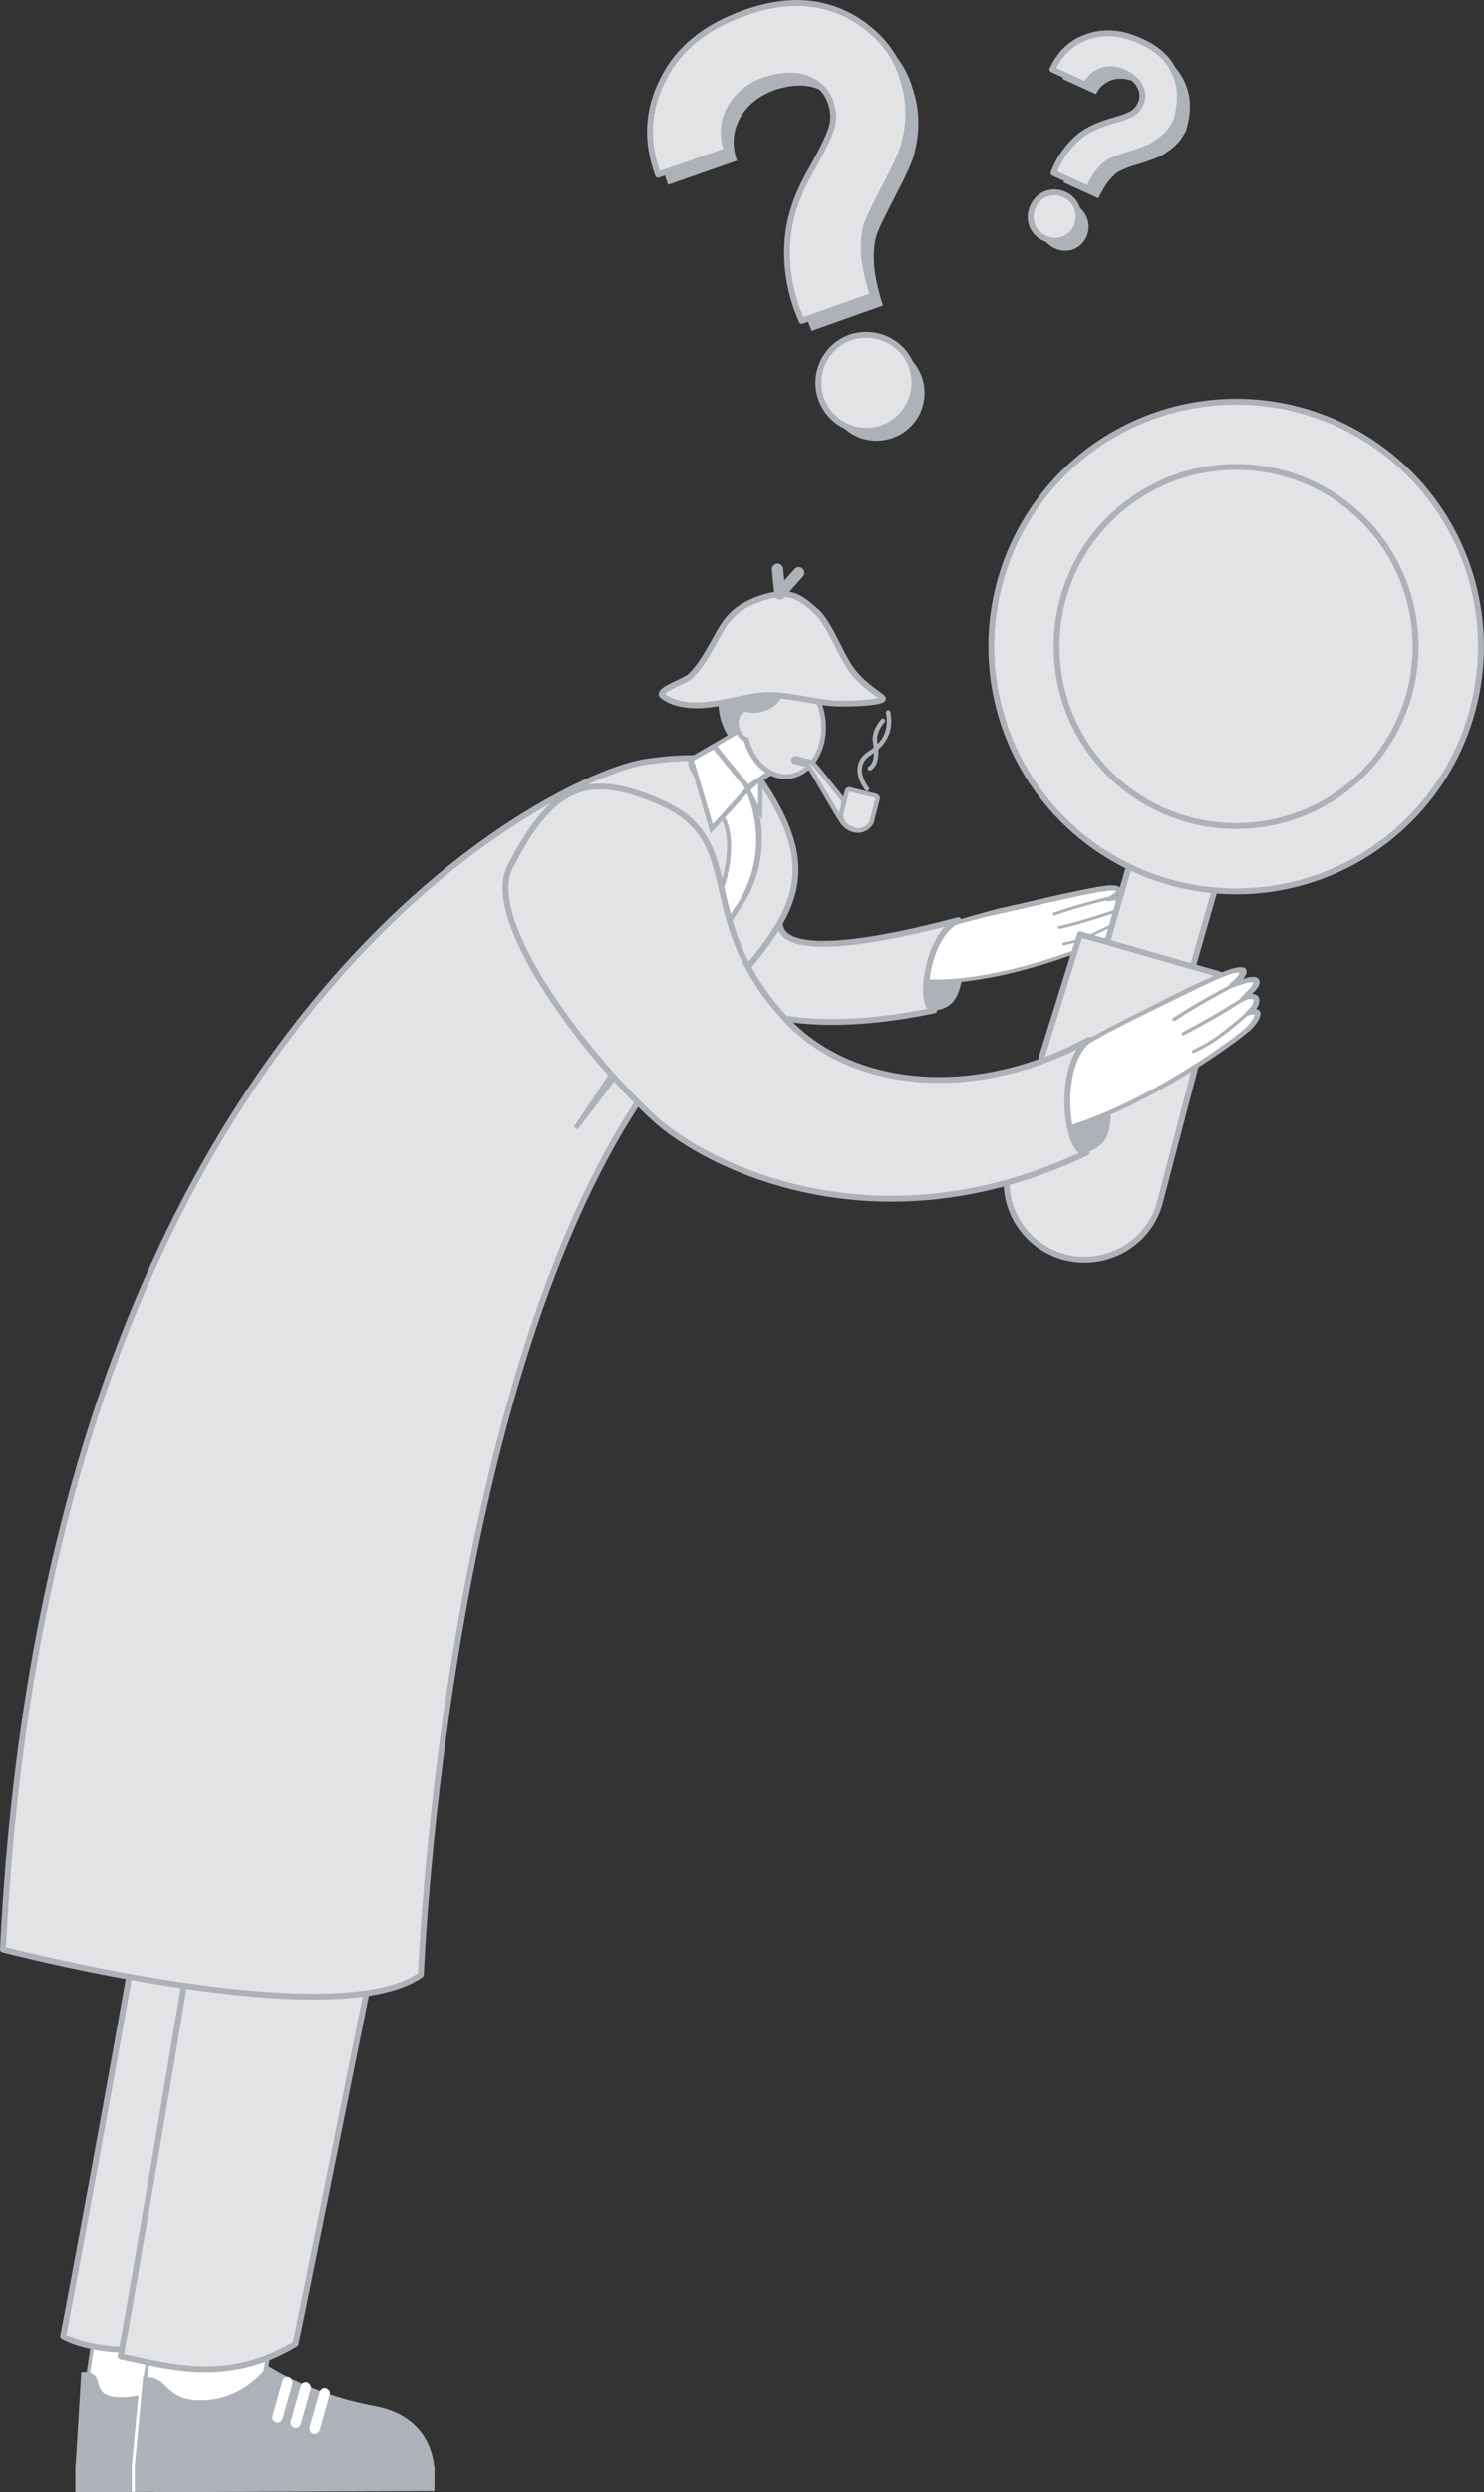 <?xml version="1.0" encoding="UTF-8"?>
<svg id="Ebene_1" data-name="Ebene 1" xmlns="http://www.w3.org/2000/svg" xmlns:xlink="http://www.w3.org/1999/xlink" viewBox="0 0 252.12 423.29">
  <rect x="0" y="0" width="252.12" height="423.29" fill="#333333" stroke="none"/>
  <defs>
    <style>
      .cls-1, .cls-2, .cls-3, .cls-4, .cls-5, .cls-6, .cls-7 {
        fill: none;
      }

      .cls-2 {
        stroke-width: 1.91px;
      }

      .cls-2, .cls-3, .cls-4, .cls-5, .cls-6, .cls-7, .cls-8, .cls-9 {
        stroke: #adb2b8;
        stroke-linecap: round;
        stroke-linejoin: round;
      }

      .cls-10 {
        fill: #e1af29;
      }

      .cls-3, .cls-8 {
        stroke-width: .75px;
      }

      .cls-4 {
        stroke-width: 1px;
      }

      .cls-5 {
        stroke-width: 1px;
      }

      .cls-6 {
        stroke-width: 1px;
      }

      .cls-11 {
        fill: #fff;
      }

      .cls-8, .cls-9, .cls-12 {
        fill: #e3e3e5;
      }

      .cls-13 {
        clip-path: url(#clippath);
      }

      .cls-14 {
        fill: #adb2b8;
      }
    </style>
    <clipPath id="clippath">
      <rect class="cls-1" x="180.79" y="147.53" width="33.2" height="15.1" transform="translate(-6.09 302.09) rotate(-74)"/>
    </clipPath>
  </defs>
  <g>
    <path class="cls-14" d="M149.3,6.59c-2.8-2.3-6-3.7-9.5-4.2s-7.4,0-11.6,1.5c-6.5,2.3-11.2,6-13.8,11.2-2.7,5.2-3,10.6-.9,16.3l11.7-4.1c-.9-2.6-.7-5,.5-7.2s3.2-3.8,5.9-4.8c2.7-.9,5.1-1,7.1-.3,2.1.8,3.4,2.1,4.1,4,.5,1.4.6,2.7.3,4s-1.5,3.9-3.7,7.8c-2.3,4-3.6,7.9-3.9,11.7-.3,3.8.2,7.7,1.6,11.7l.8,2,12.1-4.3c-.9-2.9-1.4-5.3-1.5-7-.1-1.8,0-3.3.3-4.5s1.4-3.4,3.1-6.7c1.8-3.4,2.9-5.8,3.3-7.1.6-2.2.9-4.3.8-6.2,0-1.9-.4-3.7-1-5.5-.9-3.2-2.9-6-5.7-8.3ZM146.2,58.99c-4.2,1.5-6.5,6.1-5,10.4,1.5,4.2,6.1,6.5,10.4,5s6.5-6.1,5-10.4c-1.5-4.2-6.2-6.5-10.4-5Z"/>
    <path class="cls-9" d="M147.6,4.89c-2.8-2.3-6-3.7-9.5-4.2s-7.4,0-11.6,1.5c-6.5,2.3-11.2,6-13.8,11.2-2.7,5.2-3,10.6-.9,16.3l11.7-4.1c-.9-2.6-.7-5,.5-7.2s3.2-3.8,5.9-4.8c2.7-.9,5.1-1,7.1-.3,2.1.8,3.4,2.1,4.1,4,.5,1.4.6,2.7.3,4s-1.5,3.9-3.7,7.8c-2.3,4-3.6,7.9-3.9,11.7-.3,3.8.2,7.7,1.6,11.7l.8,2,12.1-4.3c-.9-2.9-1.4-5.3-1.5-7-.1-1.8,0-3.3.3-4.5s1.4-3.4,3.1-6.7c1.8-3.4,2.9-5.8,3.3-7.1.6-2.2.9-4.3.8-6.2,0-1.9-.4-3.7-1-5.5-.9-3.2-2.9-6-5.7-8.3ZM144.5,57.29c-4.2,1.5-6.5,6.1-5,10.4,1.5,4.2,6.1,6.5,10.4,5,4.2-1.5,6.5-6.1,5-10.4s-6.2-6.4-10.4-5Z"/>
  </g>
  <g>
    <path class="cls-14" d="M202.1,16.89c-.2-1.8-.9-3.4-1.9-4.8-1.1-1.4-2.6-2.6-4.7-3.5-3.2-1.5-6.1-1.7-8.9-.8-2.8.9-4.8,2.8-6.1,5.6l5.7,2.6c.6-1.2,1.5-2,2.7-2.4s2.5-.3,3.8.3,2.2,1.4,2.7,2.4.5,2,.1,2.9c-.3.7-.7,1.2-1.3,1.6-.6.4-1.9.9-4.1,1.5-2.2.7-4.1,1.6-5.5,2.9-1.4,1.3-2.6,2.9-3.5,4.8l-.4,1,5.9,2.7c.7-1.4,1.3-2.4,1.9-3.1s1.1-1.2,1.7-1.5c.5-.3,1.7-.8,3.5-1.3,1.9-.6,3.1-1.1,3.7-1.4,1-.6,1.8-1.2,2.5-1.9s1.2-1.5,1.6-2.3c.5-1.7.8-3.4.6-5.3ZM182.6,34.79c-2.1-1-4.5-.1-5.4,2-1,2.1-.1,4.5,2,5.4,2.1,1,4.5.1,5.4-2,.9-2,0-4.5-2-5.4Z"/>
    <path class="cls-9" d="M200.4,15.29c-.2-1.8-.9-3.4-1.9-4.8-1.1-1.4-2.6-2.6-4.7-3.5-3.2-1.5-6.1-1.7-8.9-.8-2.8.9-4.8,2.8-6.1,5.6l5.7,2.6c.6-1.2,1.5-2,2.7-2.4s2.5-.3,3.8.3,2.2,1.4,2.7,2.4.5,2,.1,2.9c-.3.7-.7,1.2-1.3,1.6-.6.4-1.9.9-4.1,1.5-2.2.7-4.1,1.6-5.5,2.9-1.4,1.3-2.6,2.9-3.5,4.8l-.4,1,5.9,2.7c.7-1.4,1.3-2.4,1.9-3.1.6-.7,1.1-1.2,1.7-1.5.5-.3,1.7-.8,3.5-1.3,1.9-.6,3.1-1.1,3.7-1.4,1-.6,1.8-1.2,2.5-1.9s1.2-1.5,1.6-2.3c.5-1.8.8-3.5.6-5.3ZM180.9,33.09c-2.1-1-4.5-.1-5.4,2-1,2.1-.1,4.5,2,5.4,2.1,1,4.5.1,5.4-2,.9-2,0-4.5-2-5.4Z"/>
  </g>
  <g>
    <g>
      <path class="cls-14" d="M162.7,156.39s1.5,6.3.6,10.5-2.9,4.4-4.7,4.8c-1.8.3-3.2-6.6-2.8-8.4s3.9-5.5,4.5-5.8c.7-.3,2.4-1.1,2.4-1.1Z"/>
      <g>
        <g>
          <path class="cls-11" d="M188.6,150.69c2.4-.1,1.6.9-.4,1.9l1.9-.2c1.7-.1,1.9.7.3,1.6l-1.3.8c2.5-.6,2.1,1.4.1,2.2,1.5-.3,2,.5-.2,1.9-1.6,1-19.7,8.6-32.2,7.6l1.3-8.4s4.1-1.5,11.8-3.5c8.2-1.8,16.3-3.8,18.7-3.9Z"/>
          <path class="cls-14" d="M156.5,166.59v-.1l1.3-8.4c0-.1.1-.2.2-.3,0,0,4.2-1.5,11.8-3.5,1.1-.2,2.1-.5,3.2-.7,7.2-1.7,13.5-3.1,15.6-3.2.7,0,1.6,0,1.8.6h0c.1.4-.2.7-.7,1.2h.5c1.2,0,1.6.3,1.7.7.1.3,0,.9-1.2,1.5l-.2.1c.5.1.7.4.7.6.2.5-.2,1.1-.8,1.6.2.1.3.2.4.4.2.6-.3,1.3-1.6,2.1-1.6,1.1-19.9,8.7-32.4,7.7-.1,0-.2-.1-.2-.1q-.1-.1-.1-.2ZM158.3,158.39l-1.2,7.9c12.4.8,30.1-6.5,31.7-7.6,1.2-.8,1.4-1.3,1.4-1.3,0,0-.3-.2-.9,0-.2,0-.3-.1-.4-.2,0-.2,0-.3.2-.4,1-.4,1.5-1.1,1.4-1.4-.1-.2-.5-.3-1.3-.1-.2,0-.3,0-.4-.2-.1-.1,0-.3.1-.4l1.3-.8h0c.8-.4.9-.8.9-.8,0,0-.2-.2-1.1-.2l-1.9.2c-.2,0-.3-.1-.3-.2s0-.3.2-.4c1.1-.5,1.6-1,1.7-1.1-.1,0-.3-.2-1.1-.1h0c-2.1.1-8.6,1.6-15.5,3.2-1,.2-2.1.5-3.2.7-6.7,1.5-10.7,2.9-11.6,3.2ZM188.6,150.69h0Z"/>
        </g>
        <path class="cls-14" d="M178.9,155.29c0-.1,0-.3.2-.3,2.2-.8,5.3-1.7,9.3-2.7.1,0,.3,0,.3.2h0c0,.1-.1.3-.2.3-4,1-7.1,1.9-9.3,2.7-.1.1-.2,0-.3-.2h0Z"/>
        <path class="cls-14" d="M179.7,157.59h0c0-.1.1-.3.2-.3,2.3-.5,5.4-1.4,9.3-2.7.1,0,.3,0,.3.2,0,.1,0,.3-.2.3-3.9,1.3-7,2.2-9.3,2.7-.1,0-.3-.1-.3-.2Z"/>
        <path class="cls-14" d="M180.5,160.39h0c0-.2.1-.3.2-.3,2.7-.5,4.9-1.5,8.6-3.4.1-.1.3,0,.3.1.1.1,0,.3-.1.3-3.6,1.9-6,2.9-8.8,3.5,0,0-.2-.1-.2-.2Z"/>
      </g>
      <path class="cls-9" d="M114.2,156.99c-.1,9.5,12.5,21.3,44.5,14.6-2.8-.4-1.3-12.8,4.1-15.3-17.6,4.7-30.6,5.9-30.3.2,0,0,.2-8.4-12.5-6.2-5.4,1-5.8,6.7-5.8,6.7Z"/>
    </g>
    <g>
      <g>
        <rect id="SVGID" class="cls-12" x="180.79" y="147.53" width="33.2" height="15.1" transform="translate(-6.09 302.09) rotate(-74)"/>
        <g class="cls-13">
          <path class="cls-12" d="M210.8,146.99c-7,10-16.6-2.3-19.2,5.5-2.6,7.8,8.7,12.5,15.6,13s-8.2,11.4-8.2,11.4l-23.1-14.7,12.9-22.4,10.7,3.6"/>
        </g>
        <rect id="SVGID-2" data-name="SVGID" class="cls-4" x="180.79" y="147.53" width="33.2" height="15.1" transform="translate(-6.09 302.09) rotate(-74)"/>
      </g>
      <g>
        <path id="SVGID-3" data-name="SVGID" class="cls-12" d="M180.6,213.49h0c-7.2-2.1-11.2-9.6-9-16.7l11.9-38.1,23.7,6.8-10.1,38.6c-1.8,7.2-9.3,11.4-16.5,9.4Z"/>
        <path id="SVGID-4" data-name="SVGID" class="cls-7" d="M180.6,213.49h0c-7.2-2.1-11.2-9.6-9-16.7l11.9-38.1,23.7,6.8-10.1,38.6c-1.8,7.2-9.3,11.4-16.5,9.4Z"/>
      </g>
      <g>
        <circle id="SVGID-5" data-name="SVGID" class="cls-12" cx="210.01" cy="109.82" r="41.6"/>
        <circle id="SVGID-6" data-name="SVGID" class="cls-12" cx="210" cy="109.81" r="30.5"/>
        <circle id="SVGID-7" data-name="SVGID" class="cls-6" cx="210.01" cy="109.82" r="41.6"/>
        <circle id="SVGID-8" data-name="SVGID" class="cls-5" cx="210" cy="109.81" r="30.5"/>
      </g>
    </g>
    <g>
      <g>
        <g>
          <g>
            <polygon class="cls-14" points="60.5 418.89 60.4 423.09 12.8 423.29 12.8 418.69 60.5 418.89"/>
            <g>
              <polygon class="cls-11" points="14.1 409.19 18 383.89 35.7 380.59 30.4 409.99 14.1 409.19"/>
              <path class="cls-14" d="M35.3,380.99l-5.2,28.7-15.7-.7,3.8-24.8,17.1-3.2M36.1,380.19l-18.4,3.5-4,25.9,16.9.8,5.5-30.2h0Z"/>
            </g>
            <path class="cls-14" d="M60.5,420.29s.7-9.6-10.2-11.6c-10.9-2-18.1-6.8-18.1-6.8,0,0-4,4.8-10.6,5.3-7.6.5-2.7-4.6-7.8-4.2l-1,16.4,47.7.9Z"/>
            <path class="cls-10" d="M60.5,420.29l-14.4-.2-.3-12.4c1.4.3,2.8.6,4.4.9,11,2.1,10.3,11.7,10.3,11.7Z"/>
            <path class="cls-10" d="M36,403.99c-.1-.1-.2-.1-.3-.2-.5-.1-.9.1-1.1.6l-1.7,6c-.1.5.1.9.6,1.1.5.1.9-.1,1.1-.6l1.7-6c.1-.3,0-.7-.3-.9Z"/>
            <path class="cls-10" d="M39.2,404.89c-.1-.1-.2-.1-.3-.2-.5-.1-.9.1-1.1.6l-1.7,6c-.1.5.1.9.6,1.1.5.1.9-.1,1.1-.6l1.7-6c.1-.3,0-.6-.3-.9Z"/>
            <path class="cls-10" d="M42.4,405.89c-.1-.1-.2-.1-.3-.2-.5-.1-.9.1-1.1.6l-1.7,6c-.1.5.1.9.6,1.1.5.1.9-.1,1.1-.6l1.7-6c.1-.4,0-.7-.3-.9Z"/>
          </g>
          <path class="cls-9" d="M10.7,396.89s14.8-76.9,24.8-143c-11-21.8,1.2-43.9,1.2-43.9,0,0,17.9,14.7,40.5,23.1-13.1,65-32,160.4-32,160.4-11.7,6.7-27.8,7.1-34.5,3.4Z"/>
        </g>
        <g>
          <g>
            <polygon class="cls-14" points="73.8 418.89 73.8 423.09 26.1 423.29 26.1 418.69 73.8 418.89"/>
            <g>
              <polygon class="cls-11" points="27.7 383.89 49.3 379.59 44 409.09 23.8 409.19 27.7 383.89"/>
              <path class="cls-14" d="M48.9,379.99l-5.2,28.7-19.5.1,3.8-24.7,20.9-4.1M49.7,379.19l-22.2,4.4-4,25.9,20.8-.1,5.4-30.2h0Z"/>
            </g>
            <path class="cls-14" d="M73.8,420.29s.7-9.6-10.2-11.6c-10.9-2-18.1-6.8-18.1-6.8,0,0-3.7,5.4-10.4,5.8-7.6.5-6-4.3-11-3.9l-.6,14.8,50.3,1.7Z"/>
            <path class="cls-11" d="M49.4,403.99c-.1-.1-.2-.1-.3-.2-.5-.1-.9.1-1.1.6l-1.7,6c-.1.5.1.9.6,1.1.5.1.9-.1,1.1-.6l1.7-6c0-.3-.1-.7-.3-.9Z"/>
            <path class="cls-11" d="M52.5,404.89c-.1-.1-.2-.1-.3-.2-.5-.1-.9.1-1.1.6l-1.7,6c-.1.5.1.9.6,1.1.5.1.9-.1,1.1-.6l1.7-6c.1-.3,0-.6-.3-.9Z"/>
            <path class="cls-11" d="M55.7,405.89c-.1-.1-.2-.1-.3-.2-.5-.1-.9.1-1.1.6l-1.7,6c-.1.5.1.9.6,1.1.5.1.9-.1,1.1-.6l1.7-6c.1-.4,0-.7-.3-.9Z"/>
            <polygon class="cls-11" points="22.9 423.19 22.4 423.19 22.4 418.69 23.8 403.79 24.3 403.89 22.9 418.69 22.9 423.19"/>
          </g>
          <path class="cls-9" d="M20.5,400.29s14.7-82.9,24.3-149.7c-11.7-34.4,19.7-37.9,19.7-37.9,0,0-3.7,9.7,19.1,18.3-12.8,65.7-33.4,167.2-33.4,167.2-11.3,6.8-21.1,4-29.7,2.1Z"/>
        </g>
        <g>
          <path class="cls-9" d="M.5,331.09c7.6-157.7,93.8-199.4,109.2-201.7,16.9-2.5,19.5,3.1,19.5,3.1,13.2,19.5,2.7,25.5-14.4,46-39.1,46.8-43.3,156.9-43.3,156.9-14.6,10.4-71-4.3-71-4.3Z"/>
          <g>
            <g>
              <path class="cls-11" d="M117.4,128.99l8.5-5,5.7,6.8-5.7,3.9-.4,4.3s-9.2-7.4-8.1-10Z"/>
              <path class="cls-14" d="M125.9,139.69l-.6-.5s-2.3-1.9-4.5-4c-3-3-4.3-5.1-3.8-6.4l.1-.1,8.9-5.2,6.2,7.4-5.9,4-.4,4.8ZM117.7,129.19c-.1.5.2,2,3.6,5.4,1.5,1.5,3.1,2.8,3.9,3.5l.3-3.8,5.5-3.7-5.2-6.2-8.1,4.8Z"/>
            </g>
            <g>
              <g>
                <path class="cls-12" d="M132.4,114.49c-2.7.2-4.9,2.5-5.7,5.7-1,.2-1.7,1.5-1.6,3,.1,1.3.8,2.3,1.6,2.6,1,3.9,3.9,6.5,7.1,6.3,3.7-.3,6.4-4.5,6-9.3-.3-5-3.7-8.6-7.4-8.3Z"/>
                <path class="cls-14" d="M133.4,132.29c-3.1,0-5.9-2.6-7-6.4-.9-.4-1.6-1.5-1.7-2.8-.1-1.6.6-2.9,1.7-3.3.9-3.3,3.2-5.5,6-5.7h0c3.9-.3,7.5,3.5,7.9,8.5s-2.4,9.4-6.4,9.7h-.5ZM132.5,114.89h0c-2.5.2-4.6,2.3-5.4,5.4l-.1.2h-.2c-.8.2-1.4,1.3-1.3,2.5.1,1.1.7,2,1.4,2.2l.2.1.1.2c.9,3.5,3.5,6,6.3,6h.4c3.5-.3,6-4.3,5.6-8.9-.4-4.5-3.6-8-7-7.7Z"/>
              </g>
              <path class="cls-14" d="M122.1,120.29c-.4-4.7,2.2-12,10.7-12,3.9,0,9.5,5,6.6,11.5l-.6-.1c0,.3-1.5-4.3-5.7-4.5,1,5.7-5.4,6.4-6.3,5.6-.9.3-1.6,1.3-1.5,2.7.1.8-.7,1,0,1.2l-1.3.7s-1.6-1.9-1.9-5.1Z"/>
            </g>
          </g>
        </g>
        <g>
          <path class="cls-11" d="M122.1,137.79s3.1,2.8,1.1,11.3c-2,8.4-25.4,42.6-25.4,42.6,0,0,21.1-27.5,27.9-38,6.4-9.8,1.4-19.8,1.4-19.8l-5,3.9Z"/>
          <path class="cls-14" d="M98.1,191.89l-.6-.5c.2-.3,23.3-34.2,25.3-42.5,2-8.1-.9-10.8-1-10.9l-.3-.3.4-.3,5.4-4.2.2.4c.1.1,1.3,2.6,1.8,6.3.4,3.5.2,8.7-3.1,13.8-6.9,10.6-27.9,38-28.1,38.2ZM122.6,137.89c.8,1,2.6,4.2.9,11.3-1.3,5.5-11.3,21.4-18.4,32.2,6.8-9,16.1-21.6,20.2-27.9,3.2-5,3.4-10,3-13.3-.3-2.7-1.1-4.8-1.5-5.7l-4.2,3.4Z"/>
        </g>
        <g>
          <polygon class="cls-11" points="117.4 128.99 121.2 126.69 127.1 133.89 120.8 140.79 117.4 128.99"/>
          <path class="cls-14" d="M120.7,141.59l-3.7-12.8,4.4-2.6,6.3,7.7-7,7.7ZM117.9,129.19l3.2,10.8,5.5-6.1-5.4-6.6-3.3,1.9Z"/>
        </g>
        <g>
          <polygon class="cls-11" points="127.1 134.09 129.1 137.99 129.2 132.39 127.1 134.09"/>
          <path class="cls-14" d="M129.5,139.29l-2.8-5.2,2.9-2.3-.1,7.5ZM127.5,134.19l1.3,2.5v-3.6l-1.3,1.1Z"/>
        </g>
        <rect class="cls-14" x="118.68" y="182" width="17.2" height=".6" transform="translate(-83.95 112.9) rotate(-36.89)"/>
        <g>
          <path class="cls-14" d="M185,176.59s3.6,7,3.7,12.3-2.1,6-4.2,7c-2,.9-5.7-6.9-5.7-9.1s3.1-7.7,3.7-8.2c.6-.6,2.5-2,2.5-2Z"/>
          <g>
            <g>
              <path class="cls-11" d="M209.3,164.99c2.8-.8,2.2.6.1,2.3l2.2-.7c2-.6,2.4.3.8,1.8l-1.3,1.3c2.8-1.4,2.9,1,.7,2.5,1.7-.8,2.5,0,.3,2.3-1.6,1.7-20.8,15.9-35.9,18.3l-.9-10.3s4.5-2.9,13-7.5c9.2-4.6,18.2-9.2,21-10Z"/>
              <path class="cls-14" d="M176.3,193.19c-.1,0-.2,0-.2-.1-.1-.1-.1-.2-.1-.3l-.9-10.3c0-.1.1-.3.2-.4,0,0,4.6-3,13-7.5,1.2-.6,2.4-1.2,3.5-1.8,8.1-4.1,15-7.6,17.6-8.3l.1.4-.1-.4c.8-.2,2-.5,2.3.2.2.4,0,.9-.5,1.6l.5-.2h0c1.5-.4,2-.1,2.2.3s.2,1.1-1,2.2l-.2.2c.6,0,.9.3,1.1.5.3.6.1,1.4-.4,2.1.2,0,.4.1.6.3.4.6,0,1.6-1.3,3-1.8,1.9-21.2,16.1-36.4,18.5.1,0,0,0,0,0ZM175.8,182.69l.9,9.7c14.9-2.6,33.7-16.4,35.2-18.1,1.2-1.3,1.3-1.9,1.2-2,0,0-.3-.1-1.1.2-.2.1-.4,0-.5-.1-.1-.2-.1-.4.1-.5,1.1-.8,1.5-1.8,1.3-2.1-.1-.2-.7-.2-1.6.2-.2.1-.4,0-.5-.1-.1-.2-.1-.4,0-.5l1.3-1.3h0c.8-.8.9-1.2.8-1.2,0,0-.3-.2-1.3.1l-2.2.7c-.2.1-.4,0-.5-.2s0-.4.1-.5c1.2-1,1.6-1.6,1.6-1.8-.1,0-.4-.1-1.4.2-2.4.7-9.7,4.4-17.4,8.2-1.2.6-2.3,1.2-3.5,1.8-7.2,4-11.6,6.7-12.5,7.3Z"/>
            </g>
            <path class="cls-14" d="M199.5,173.39c-.1,0-.2,0-.3-.1-.1-.1-.1-.3.1-.4,2.4-1.6,5.8-3.6,10.2-5.9.2-.1.3,0,.4.1s0,.3-.1.4c-4.4,2.3-7.8,4.3-10.2,5.9h-.1Z"/>
            <path class="cls-14" d="M201.1,175.89c-.1,0-.2-.1-.3-.2-.1-.2,0-.3.1-.4,2.5-1.3,6-3.2,10.2-5.9.1-.1.3,0,.4.1s0,.3-.1.4c-4.2,2.7-7.7,4.6-10.2,5.9l-.1.1Z"/>
            <path class="cls-14" d="M202.8,178.89c-.1,0-.2-.1-.3-.2-.1-.2,0-.3.2-.4,3.1-1.4,5.4-3.2,9.2-6.5.1-.1.3-.1.4,0s.1.3,0,.4c-3.8,3.3-6.2,5.2-9.4,6.6q0,.1-.1.1Z"/>
          </g>
          <path class="cls-9" d="M185,176.59c-5.7,4.5-3.9,19.5-.4,19.2-35.9,17.1-65,2-73.5-5.9-12.4-11.4-28.9-33.8-24.5-42.5,7.3-14.4,13.4-16.3,25.2-11.3,15.8,6.7,5.5,19.6,21.8,37.1,11,11.8,32,14,51.4,3.4Z"/>
        </g>
      </g>
      <path class="cls-9" d="M112.4,117.99s2.2,2.5,8.6,1.6c5.1-.7,7.5-2,12.2-1.4s6.4,1.3,9.9,1.3,6.7-.3,6.9-.8c.2-.4-3.6-2.2-5.7-5.5-2.1-3.3-3.5-7.6-5.9-9.6-2.4-2.1-4.2-3.6-9-2s-6.1,3.8-7.9,7.1c-1.8,3.3-3.2,5.3-4.4,6.3-1.5,1-4.8,2-4.7,3Z"/>
      <polyline class="cls-2" points="132.1 96.69 132.5 100.89 135.7 97.29"/>
      <g>
        <g>
          <path class="cls-8" d="M144.4,134.09l4.4,1.1c.2.1.4.3.3.5l-1,3.9c-.1.4-1.2,1.9-3.1,1.4-1.9-.5-2.2-2.3-2.1-2.7h0l1-3.9c0-.2.3-.4.5-.3Z"/>
          <path class="cls-8" d="M142.9,138.29h0l.3-1.3.2-.9c-1-1.3-5-6.3-5.2-6.4-.2-.2-.5-.3-.5-.3h0l-2.4-.6c-.2-.1-.4,0-.5.2s.1.4.3.4l1.6.4s.5.2.8.5,5.2,9,5.8,9.6c.8.8,1.6.9,1.6.9-1.8-.2-2.1-2.1-2-2.5Z"/>
        </g>
        <path class="cls-3" d="M147.3,133.99s-3.1-3.8.5-6.1c3.6-2.3,3.4-5.2,3.1-6.9"/>
        <path class="cls-3" d="M147.8,130.49c1.2-.7,1.2-2.9.9-4.4s.7-3,1.3-3.7"/>
      </g>
    </g>
  </g>
</svg>
